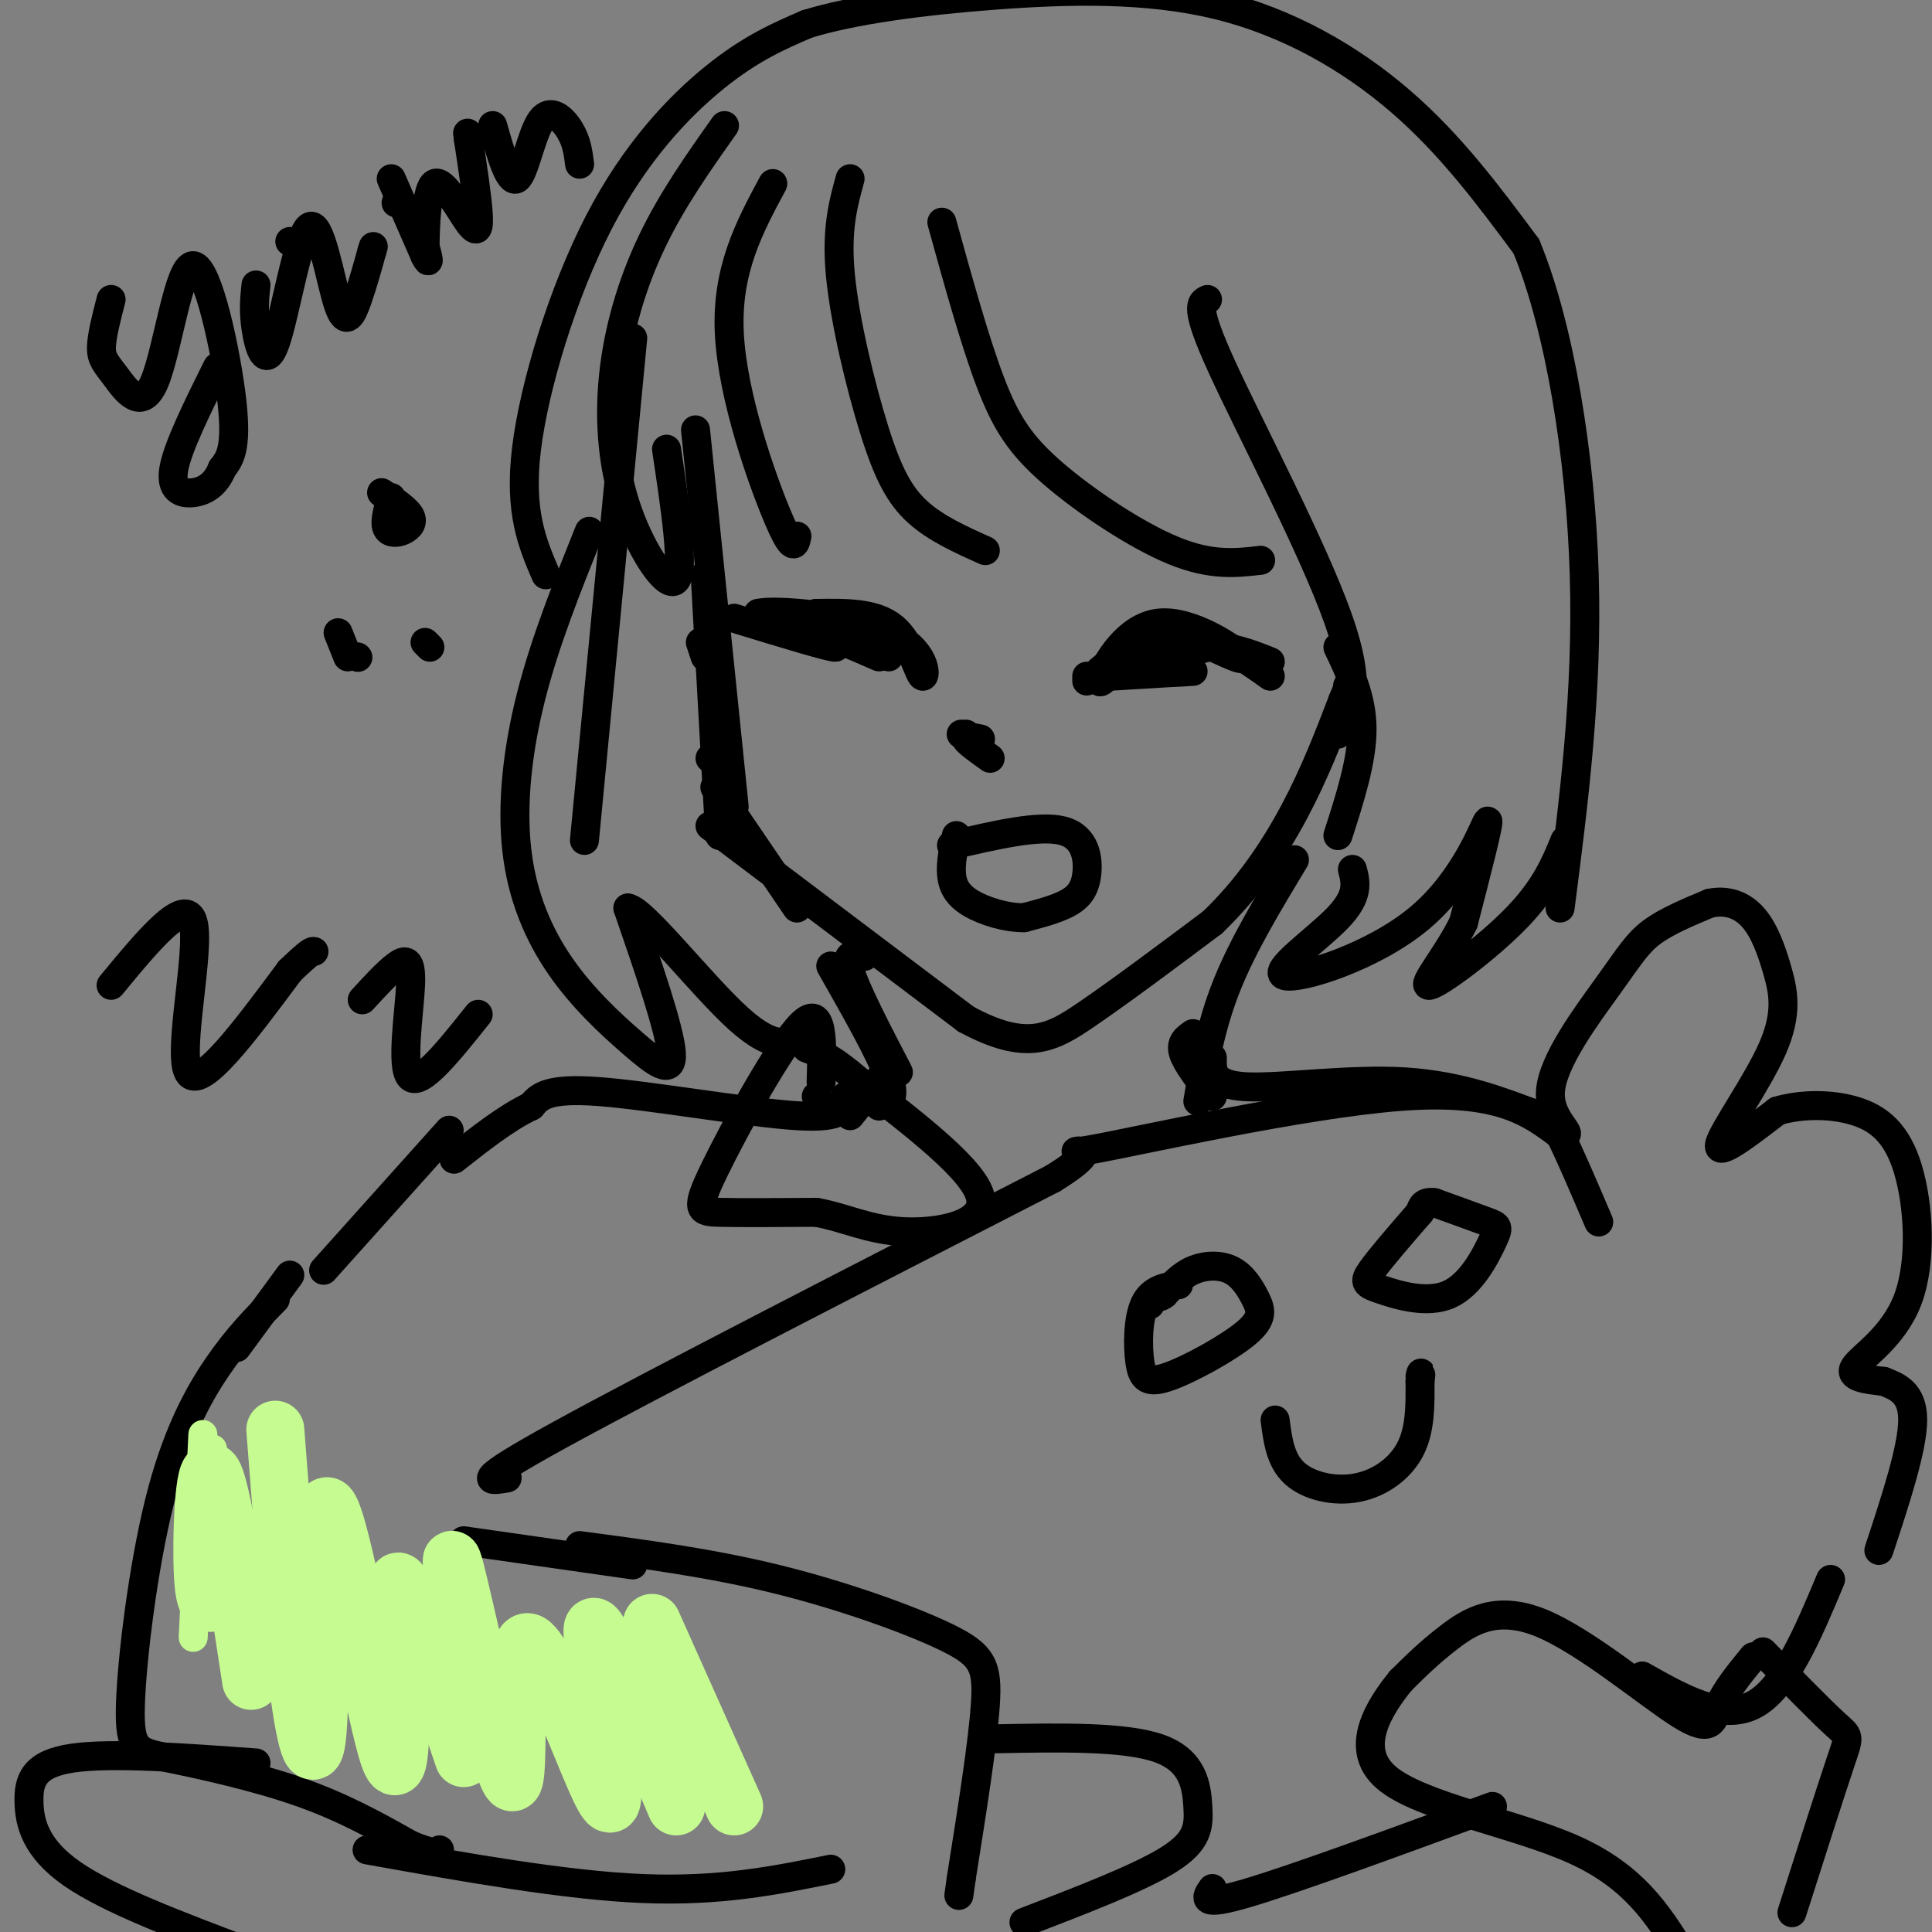 <svg viewBox='0 0 400 400' version='1.1' xmlns='http://www.w3.org/2000/svg' xmlns:xlink='http://www.w3.org/1999/xlink'><rect x="0" y="0" width="400" height="400" fill="#808080" stroke="none"/><g fill='none' stroke='rgb(0,0,0)' stroke-width='6' stroke-linecap='round' stroke-linejoin='round'><path d='M146,136c0.000,0.000 -1.000,-3.000 -1,-3'/><path d='M146,119c0.000,0.000 3.000,54.000 3,54'/><path d='M144,89c0.000,0.000 8.000,78.000 8,78'/><path d='M148,156c0.000,0.000 -1.000,1.000 -1,1'/><path d='M148,163c0.000,0.000 17.000,25.000 17,25'/><path d='M147,171c0.000,0.000 53.000,40.000 53,40'/><path d='M200,211c12.644,6.844 17.756,3.956 25,-1c7.244,-4.956 16.622,-11.978 26,-19'/><path d='M251,191c7.378,-7.044 12.822,-15.156 17,-23c4.178,-7.844 7.089,-15.422 10,-23'/><path d='M278,145c1.833,-4.333 1.417,-3.667 1,-3'/><path d='M150,26c-5.426,7.667 -10.852,15.333 -15,24c-4.148,8.667 -7.019,18.333 -8,28c-0.981,9.667 -0.072,19.333 3,28c3.072,8.667 8.306,16.333 10,14c1.694,-2.333 -0.153,-14.667 -2,-27'/><path d='M160,38c-4.822,8.956 -9.644,17.911 -9,31c0.644,13.089 6.756,30.311 10,38c3.244,7.689 3.622,5.844 4,4'/><path d='M176,37c-1.452,5.292 -2.905,10.583 -2,20c0.905,9.417 4.167,22.958 7,32c2.833,9.042 5.238,13.583 9,17c3.762,3.417 8.881,5.708 14,8'/><path d='M195,46c3.393,12.262 6.786,24.524 10,33c3.214,8.476 6.250,13.167 13,19c6.750,5.833 17.214,12.810 25,16c7.786,3.190 12.893,2.595 18,2'/><path d='M250,62c-1.400,0.667 -2.800,1.333 3,14c5.800,12.667 18.800,37.333 24,52c5.200,14.667 2.600,19.333 0,24'/><path d='M277,134c2.500,5.250 5.000,10.500 5,17c0.000,6.500 -2.500,14.250 -5,22'/><path d='M131,70c0.000,0.000 -10.000,104.000 -10,104'/><path d='M122,110c-4.560,11.362 -9.120,22.723 -12,34c-2.880,11.277 -4.081,22.469 -3,32c1.081,9.531 4.444,17.400 9,24c4.556,6.600 10.303,11.931 15,16c4.697,4.069 8.342,6.877 8,2c-0.342,-4.877 -4.671,-17.438 -9,-30'/><path d='M130,188c3.089,0.311 15.311,16.089 23,23c7.689,6.911 10.844,4.956 14,3'/><path d='M280,180c0.707,2.697 1.413,5.394 -3,10c-4.413,4.606 -13.946,11.121 -11,12c2.946,0.879 18.370,-3.879 28,-12c9.630,-8.121 13.466,-19.606 14,-20c0.534,-0.394 -2.233,10.303 -5,21'/><path d='M303,191c-3.310,6.833 -9.083,13.417 -7,13c2.083,-0.417 12.024,-7.833 18,-14c5.976,-6.167 7.988,-11.083 10,-16'/><path d='M113,119c-2.786,-6.500 -5.571,-13.000 -4,-26c1.571,-13.000 7.500,-32.500 15,-47c7.500,-14.500 16.571,-24.000 24,-30c7.429,-6.000 13.214,-8.500 19,-11'/><path d='M167,5c9.507,-2.959 23.775,-4.855 39,-6c15.225,-1.145 31.407,-1.539 46,2c14.593,3.539 27.598,11.011 38,20c10.402,8.989 18.201,19.494 26,30'/><path d='M316,51c6.933,16.711 11.267,43.489 12,68c0.733,24.511 -2.133,46.756 -5,69'/><path d='M179,198c-2.083,-0.500 -4.167,-1.000 -3,3c1.167,4.000 5.583,12.500 10,21'/><path d='M268,178c-5.333,8.833 -10.667,17.667 -14,26c-3.333,8.333 -4.667,16.167 -6,24'/><path d='M172,200c5.167,9.083 10.333,18.167 12,23c1.667,4.833 -0.167,5.417 -2,6'/><path d='M184,221c0.000,0.000 -8.000,10.000 -8,10'/><path d='M175,227c0.022,2.311 0.044,4.622 -10,4c-10.044,-0.622 -30.156,-4.178 -41,-5c-10.844,-0.822 -12.422,1.089 -14,3'/><path d='M110,229c-5.000,2.333 -10.500,6.667 -16,11'/><path d='M247,214c-1.333,0.917 -2.667,1.833 -2,4c0.667,2.167 3.333,5.583 6,9'/><path d='M251,219c-0.064,2.820 -0.128,5.640 7,6c7.128,0.360 21.447,-1.738 33,-1c11.553,0.738 20.341,4.314 25,6c4.659,1.686 5.188,1.482 7,5c1.812,3.518 4.906,10.759 8,18'/><path d='M93,234c0.000,0.000 -26.000,29.000 -26,29'/><path d='M60,264c0.000,0.000 -11.000,15.000 -11,15'/><path d='M76,383c20.500,3.667 41.000,7.333 57,8c16.000,0.667 27.500,-1.667 39,-4'/><path d='M57,269c-3.912,3.941 -7.824,7.883 -12,14c-4.176,6.117 -8.616,14.410 -12,28c-3.384,13.590 -5.711,32.478 -6,42c-0.289,9.522 1.461,9.679 8,11c6.539,1.321 17.868,3.806 27,7c9.132,3.194 16.066,7.097 23,11'/><path d='M85,382c4.833,2.000 5.417,1.500 6,1'/><path d='M105,306c-3.917,0.667 -7.833,1.333 11,-9c18.833,-10.333 60.417,-31.667 102,-53'/><path d='M218,244c14.179,-8.810 -1.375,-4.333 8,-6c9.375,-1.667 43.679,-9.476 64,-11c20.321,-1.524 26.661,3.238 33,8'/><path d='M323,235c4.030,0.376 -2.394,-2.683 -2,-9c0.394,-6.317 7.606,-15.893 12,-22c4.394,-6.107 5.970,-8.745 9,-11c3.030,-2.255 7.515,-4.128 12,-6'/><path d='M354,187c3.632,-0.748 6.714,0.382 9,3c2.286,2.618 3.778,6.722 5,11c1.222,4.278 2.175,8.729 -1,16c-3.175,7.271 -10.479,17.363 -11,20c-0.521,2.637 5.739,-2.182 12,-7'/><path d='M368,230c4.865,-1.430 11.027,-1.505 16,0c4.973,1.505 8.756,4.589 11,12c2.244,7.411 2.950,19.149 0,27c-2.950,7.851 -9.557,11.815 -11,14c-1.443,2.185 2.279,2.593 6,3'/><path d='M390,286c2.578,1.044 6.022,2.156 6,8c-0.022,5.844 -3.511,16.422 -7,27'/><path d='M96,319c0.000,0.000 35.000,5.000 35,5'/><path d='M120,320c13.637,1.804 27.274,3.607 41,7c13.726,3.393 27.542,8.375 35,12c7.458,3.625 8.560,5.893 8,14c-0.560,8.107 -2.780,22.054 -5,36'/><path d='M199,389c-0.833,6.000 -0.417,3.000 0,0'/><path d='M206,360c13.464,-0.262 26.929,-0.524 34,2c7.071,2.524 7.750,7.833 8,12c0.250,4.167 0.071,7.190 -6,11c-6.071,3.810 -18.036,8.405 -30,13'/><path d='M53,365c-14.988,-1.089 -29.976,-2.179 -38,-1c-8.024,1.179 -9.083,4.625 -9,9c0.083,4.375 1.310,9.679 9,15c7.690,5.321 21.845,10.661 36,16'/><path d='M51,404c7.511,4.489 8.289,7.711 10,9c1.711,1.289 4.356,0.644 7,0'/><path d='M379,327c-4.750,11.333 -9.500,22.667 -16,26c-6.500,3.333 -14.750,-1.333 -23,-6'/><path d='M363,343c-2.796,3.415 -5.592,6.829 -7,10c-1.408,3.171 -1.429,6.097 -8,2c-6.571,-4.097 -19.692,-15.219 -29,-19c-9.308,-3.781 -14.802,-0.223 -19,3c-4.198,3.223 -7.099,6.112 -10,9'/><path d='M290,348c-4.286,5.274 -10.000,13.958 -3,20c7.000,6.042 26.714,9.440 39,15c12.286,5.560 17.143,13.280 22,21'/><path d='M365,342c6.000,6.133 12.000,12.267 15,15c3.000,2.733 3.000,2.067 1,8c-2.000,5.933 -6.000,18.467 -10,31'/><path d='M171,230c0.000,0.000 -2.000,-3.000 -2,-3'/><path d='M170,224c0.256,-8.196 0.512,-16.393 -4,-12c-4.512,4.393 -13.792,21.375 -18,30c-4.208,8.625 -3.345,8.893 1,9c4.345,0.107 12.173,0.054 20,0'/><path d='M169,251c5.917,1.036 10.708,3.625 18,4c7.292,0.375 17.083,-1.464 16,-7c-1.083,-5.536 -13.042,-14.768 -25,-24'/><path d='M178,224c-6.000,-5.167 -8.500,-6.083 -11,-7'/><path d='M251,391c-1.333,1.917 -2.667,3.833 7,1c9.667,-2.833 30.333,-10.417 51,-18'/><path d='M152,128c10.083,3.083 20.167,6.167 21,6c0.833,-0.167 -7.583,-3.583 -16,-7'/><path d='M157,127c3.171,-0.872 19.097,0.447 27,4c7.903,3.553 7.781,9.341 7,9c-0.781,-0.341 -2.223,-6.812 -6,-10c-3.777,-3.188 -9.888,-3.094 -16,-3'/><path d='M169,127c-0.500,0.000 6.250,1.500 13,3'/><path d='M230,137c-1.833,1.417 -3.667,2.833 -2,2c1.667,-0.833 6.833,-3.917 12,-7'/><path d='M231,138c-2.048,2.327 -4.095,4.655 -3,2c1.095,-2.655 5.333,-10.292 12,-11c6.667,-0.708 15.762,5.512 17,7c1.238,1.488 -5.381,-1.756 -12,-5'/><path d='M245,131c-5.143,0.405 -12.000,3.917 -12,4c0.000,0.083 6.857,-3.262 13,-3c6.143,0.262 11.571,4.131 17,8'/><path d='M197,175c9.089,-2.125 18.179,-4.250 23,-3c4.821,1.250 5.375,5.875 5,9c-0.375,3.125 -1.679,4.750 -4,6c-2.321,1.250 -5.661,2.125 -9,3'/><path d='M212,190c-3.631,0.048 -8.208,-1.333 -11,-3c-2.792,-1.667 -3.798,-3.619 -4,-6c-0.202,-2.381 0.399,-5.190 1,-8'/><path d='M199,152c0.000,0.000 1.000,0.000 1,0'/><path d='M205,157c-2.333,-1.667 -4.667,-3.333 -5,-4c-0.333,-0.667 1.333,-0.333 3,0'/><path d='M23,62c-0.989,3.826 -1.979,7.652 -2,10c-0.021,2.348 0.925,3.218 3,6c2.075,2.782 5.278,7.478 8,1c2.722,-6.478 4.964,-24.129 8,-24c3.036,0.129 6.868,18.037 8,28c1.132,9.963 -0.434,11.982 -2,14'/><path d='M46,97c-1.321,3.345 -3.625,4.708 -6,5c-2.375,0.292 -4.821,-0.488 -4,-5c0.821,-4.512 4.911,-12.756 9,-21'/><path d='M62,50c0.000,0.000 -2.000,0.000 -2,0'/><path d='M53,59c-0.282,2.608 -0.564,5.216 0,9c0.564,3.784 1.974,8.743 4,3c2.026,-5.743 4.667,-22.189 7,-24c2.333,-1.811 4.359,11.012 6,16c1.641,4.988 2.897,2.139 4,-1c1.103,-3.139 2.051,-6.570 3,-10'/><path d='M77,52c0.500,-1.667 0.250,-0.833 0,0'/><path d='M83,42c0.000,0.000 -1.000,0.000 -1,0'/><path d='M81,37c0.000,0.000 7.000,16.000 7,16'/><path d='M88,53c1.167,2.333 0.583,0.167 0,-2'/><path d='M88,51c0.067,-3.722 0.234,-12.029 2,-13c1.766,-0.971 5.129,5.392 7,8c1.871,2.608 2.249,1.459 2,-2c-0.249,-3.459 -1.124,-9.230 -2,-15'/><path d='M97,29c-0.333,-2.500 -0.167,-1.250 0,0'/><path d='M102,26c1.714,6.024 3.429,12.048 5,11c1.571,-1.048 3.000,-9.167 5,-12c2.000,-2.833 4.571,-0.381 6,2c1.429,2.381 1.714,4.690 2,7'/><path d='M81,103c-0.667,2.363 -1.333,4.726 -1,6c0.333,1.274 1.667,1.458 3,1c1.333,-0.458 2.667,-1.560 2,-3c-0.667,-1.440 -3.333,-3.220 -6,-5'/><path d='M74,136c0.000,0.000 0.100,0.100 0.1,0.1'/><path d='M70,131c0.000,0.000 2.000,5.000 2,5'/><path d='M89,134c0.000,0.000 -1.000,-1.000 -1,-1'/><path d='M23,204c7.756,-9.400 15.511,-18.800 17,-13c1.489,5.800 -3.289,26.800 -1,31c2.289,4.200 11.644,-8.400 21,-21'/><path d='M60,201c4.333,-4.167 4.667,-4.083 5,-4'/><path d='M75,207c2.536,-2.768 5.071,-5.536 7,-7c1.929,-1.464 3.250,-1.625 3,4c-0.250,5.625 -2.071,17.036 0,19c2.071,1.964 8.036,-5.518 14,-13'/><path d='M166,130c9.000,3.000 18.000,6.000 18,6c0.000,0.000 -9.000,-3.000 -12,-4c-3.000,-1.000 0.000,0.000 3,1'/><path d='M175,133c1.667,0.667 4.333,1.833 7,3'/><path d='M225,140c0.000,0.000 0.000,1.000 0,1'/><path d='M230,140c8.844,-0.533 17.689,-1.067 17,-1c-0.689,0.067 -10.911,0.733 -12,0c-1.089,-0.733 6.956,-2.867 15,-5'/><path d='M250,134c4.667,-0.333 8.833,1.333 13,3'/><path d='M238,270c0.000,0.000 0.100,0.100 0.1,0.1'/><path d='M244,266c-2.787,0.484 -5.574,0.968 -7,4c-1.426,3.032 -1.490,8.613 -1,12c0.490,3.387 1.536,4.582 6,3c4.464,-1.582 12.348,-5.940 16,-9c3.652,-3.060 3.072,-4.820 2,-7c-1.072,-2.180 -2.635,-4.779 -5,-6c-2.365,-1.221 -5.533,-1.063 -8,0c-2.467,1.063 -4.234,3.032 -6,5'/><path d='M241,268c-1.167,0.833 -1.083,0.417 -1,0'/><path d='M294,251c-4.099,4.732 -8.197,9.463 -10,12c-1.803,2.537 -1.309,2.879 2,4c3.309,1.121 9.433,3.022 14,1c4.567,-2.022 7.576,-7.968 9,-11c1.424,-3.032 1.264,-3.152 -1,-4c-2.264,-0.848 -6.632,-2.424 -11,-4'/><path d='M297,249c-2.333,-0.333 -2.667,0.833 -3,2'/><path d='M264,294c0.536,4.155 1.071,8.310 4,11c2.929,2.690 8.250,3.917 13,3c4.750,-0.917 8.929,-3.976 11,-8c2.071,-4.024 2.036,-9.012 2,-14'/><path d='M294,286c0.333,-2.500 0.167,-1.750 0,-1'/></g>
<g fill='none' stroke='rgb(198,251,145)' stroke-width='6' stroke-linecap='round' stroke-linejoin='round'><path d='M44,300c0.000,0.000 -1.000,0.000 -1,0'/><path d='M42,297c0.000,0.000 -2.000,42.000 -2,42'/></g>
<g fill='none' stroke='rgb(198,251,145)' stroke-width='12' stroke-linecap='round' stroke-linejoin='round'><path d='M45,331c-1.311,1.178 -2.622,2.356 -3,-5c-0.378,-7.356 0.178,-23.244 2,-21c1.822,2.244 4.911,22.622 8,43'/><path d='M57,296c1.630,21.204 3.260,42.408 5,55c1.740,12.592 3.590,16.571 4,3c0.410,-13.571 -0.620,-44.692 2,-42c2.620,2.692 8.892,39.198 12,50c3.108,10.802 3.054,-4.099 3,-19'/><path d='M83,343c-0.111,-7.889 -1.889,-18.111 0,-15c1.889,3.111 7.444,19.556 13,36'/><path d='M95,334c-1.284,-8.349 -2.568,-16.699 0,-6c2.568,10.699 8.987,40.445 11,41c2.013,0.555 -0.381,-28.081 3,-29c3.381,-0.919 12.537,25.880 16,32c3.463,6.120 1.231,-8.440 -1,-23'/><path d='M124,349c-0.867,-7.622 -2.533,-15.178 0,-11c2.533,4.178 9.267,20.089 16,36'/><path d='M135,336c0.000,0.000 17.000,38.000 17,38'/></g>
</svg>